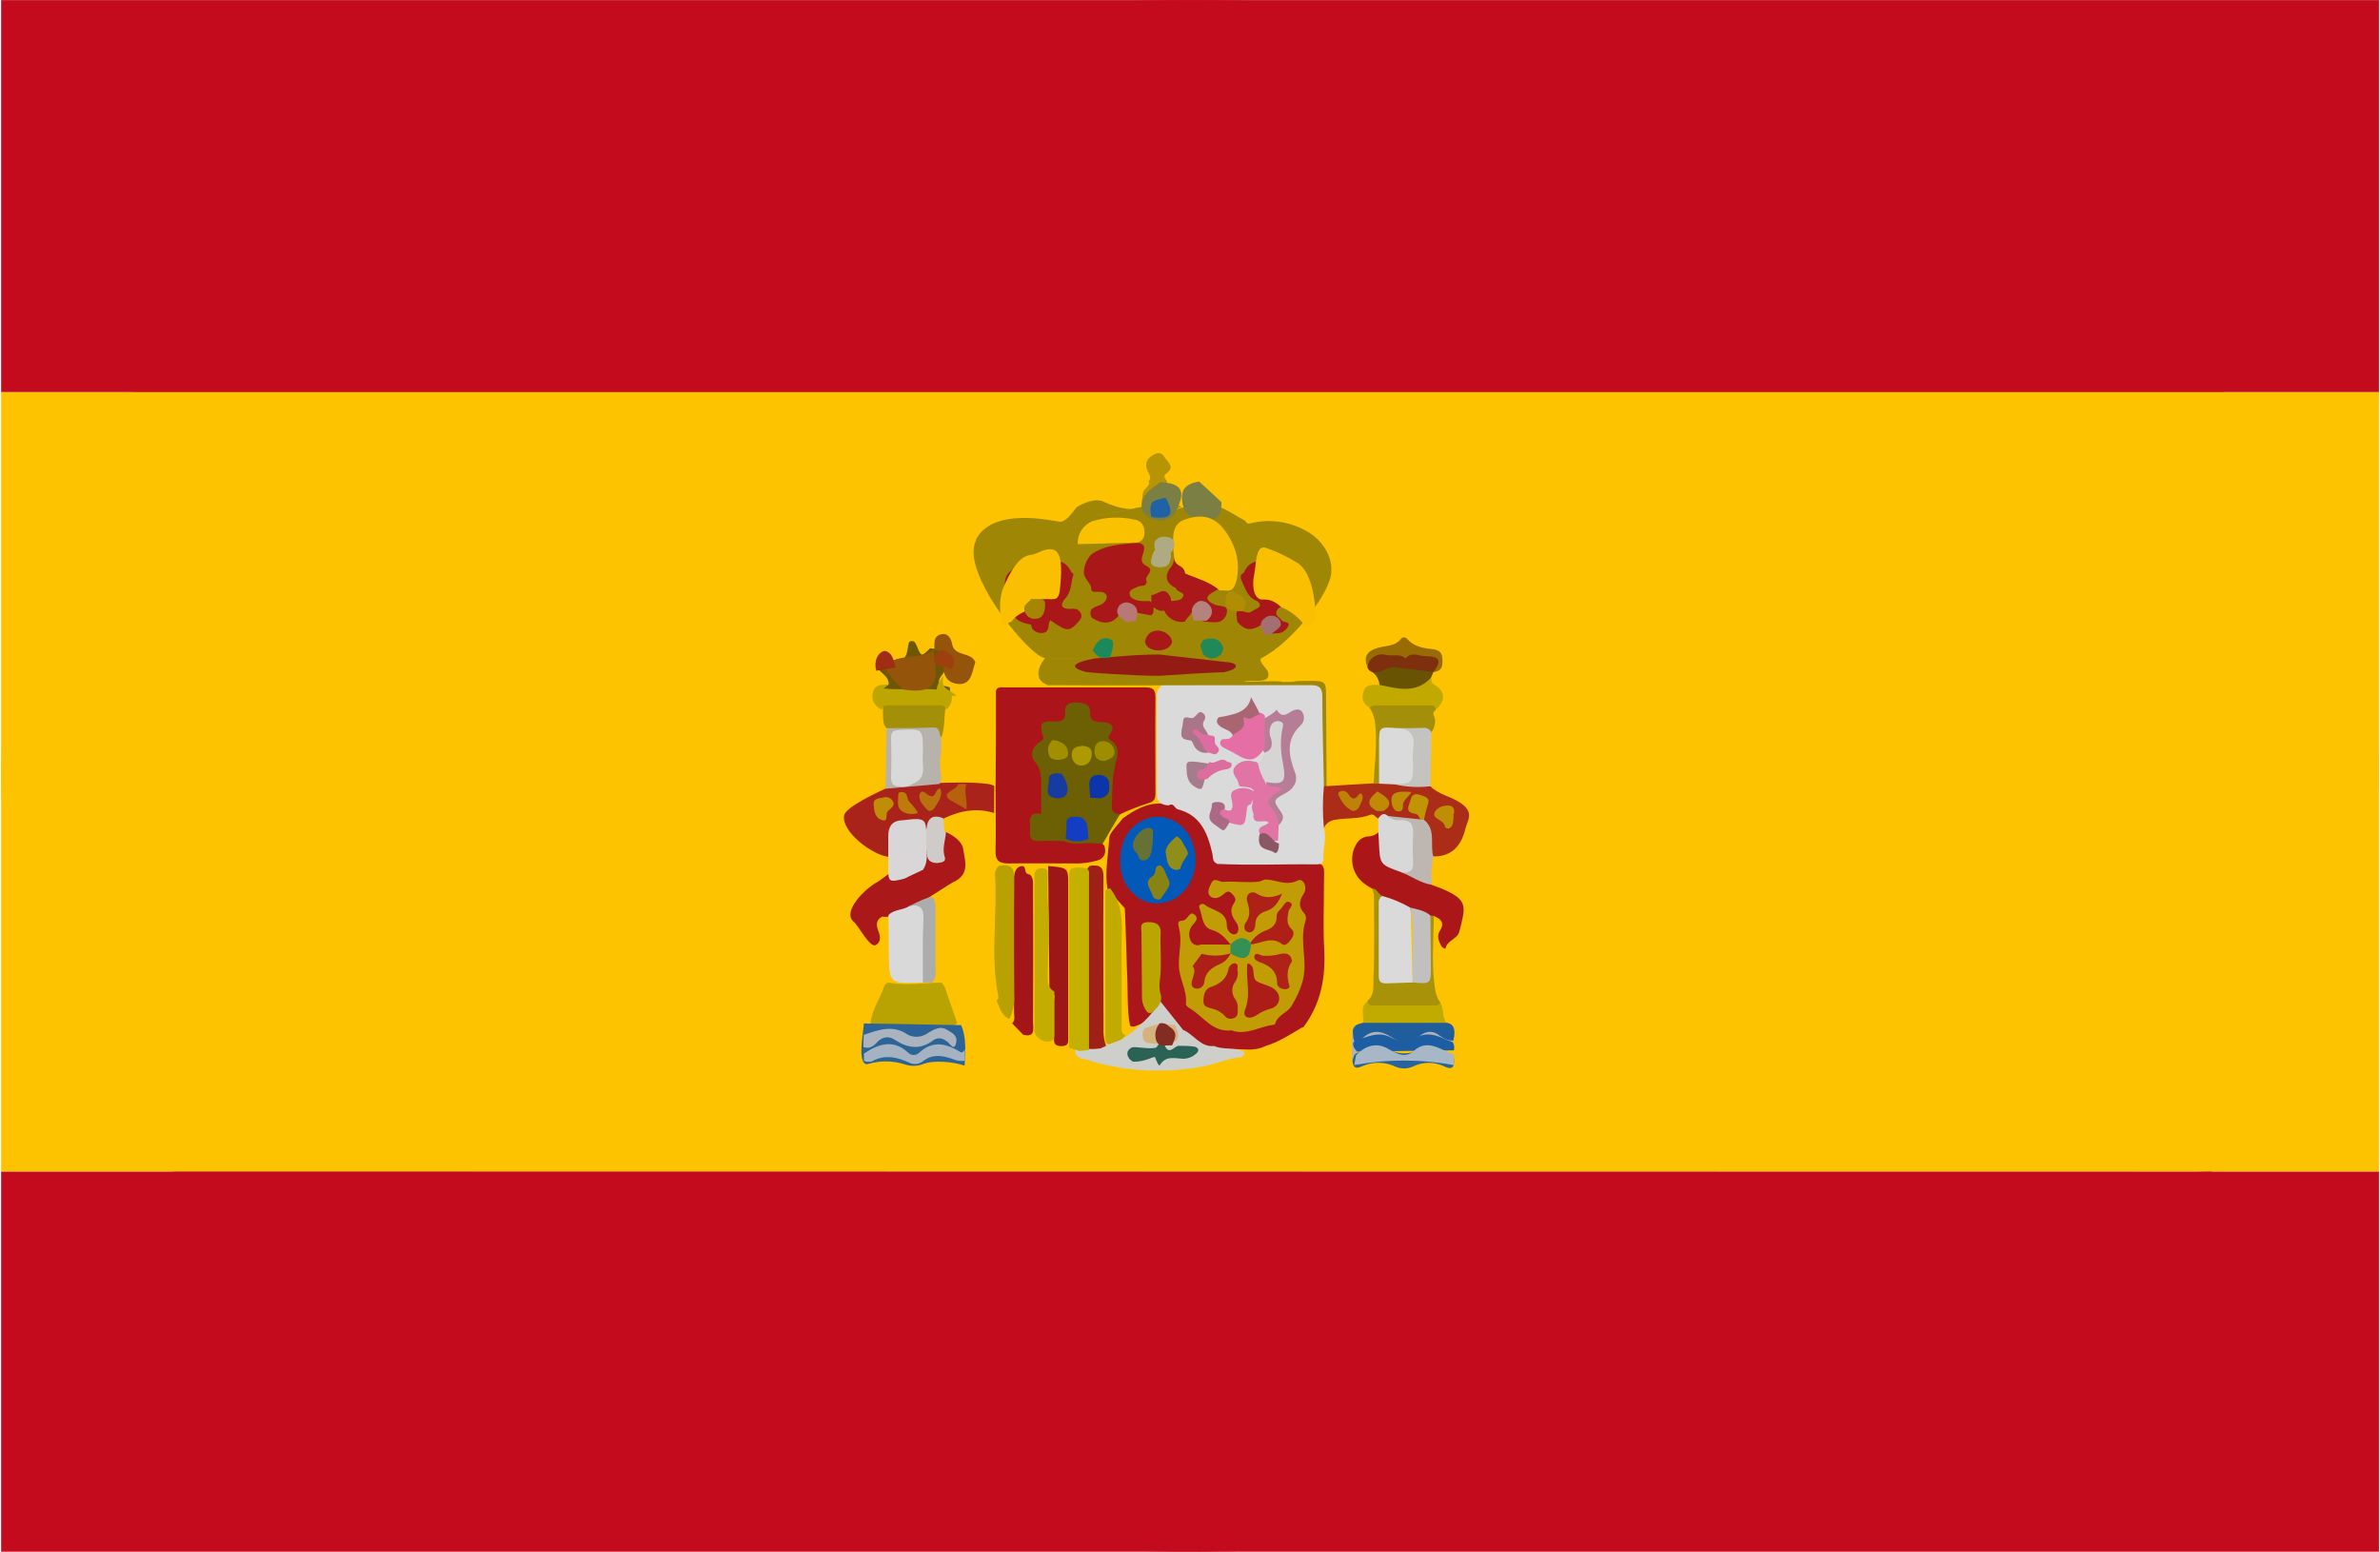 <?xml version="1.0" encoding="UTF-8"?>
<svg width="23px" height="15px" viewBox="0 0 23 15" version="1.1" xmlns="http://www.w3.org/2000/svg" xmlns:xlink="http://www.w3.org/1999/xlink">
    <!-- Generator: Sketch 53.1 (72631) - https://sketchapp.com -->
    <title>西班牙</title>
    <desc>Created with Sketch.</desc>
    <g id="Page-1" stroke="none" stroke-width="1" fill="none" fill-rule="evenodd">
        <g id="首页TRON" transform="translate(-617, -1682)" fill-rule="nonzero">
            <g id="底部导航" transform="translate(0, 1497)">
                <g id="Group-33-Copy" transform="translate(30, 47)">
                    <g id="Group-25-Copy">
                        <g id="Group-35" transform="translate(0, 3)">
                            <g id="西班牙" transform="translate(587, 135)">
                                <path d="M1.65,11.318 C1.513,11.257 1.475,11.153 1.4,11.067 C1.029,10.636 0.721,10.154 0.486,9.636 C0.13,8.873 -0.03,8.036 0.019,7.197 C0.078,6.128 0.096,5.083 0.82,4.124 C1.008,3.873 1.603,3.662 1.843,3.432 C1.938,3.391 2.046,3.403 2.152,3.403 L20.851,3.403 C20.951,3.403 21.051,3.393 21.144,3.43 C21.479,3.747 21.775,4.102 22.025,4.488 C22.814,5.665 23.114,6.894 22.94,8.174 C22.857,8.794 22.661,9.394 22.363,9.945 C22.115,10.411 21.809,10.845 21.454,11.237 C21.425,11.267 21.407,11.304 21.348,11.317" id="Path" fill="#FDC200"></path>
                                <polygon id="Path" fill="#FDC200" points="0.011 3.788 22.99 3.788 22.99 11.321 0.011 11.321"></polygon>
                                <path d="M21.223,11.325 C21.272,11.325 21.324,11.321 21.374,11.321 C21.363,11.426 21.245,11.496 21.165,11.575 C20.113,12.628 18.746,13.458 17.063,14.065 C15.849,14.497 14.586,14.778 13.302,14.901 C11.809,15.054 10.302,15.015 8.819,14.785 C7.311,14.549 5.934,14.128 4.686,13.521 C3.564,12.978 2.624,12.324 1.864,11.559 C1.789,11.484 1.691,11.416 1.676,11.322 L21.223,11.325 Z M1.926,3.376 C2.539,2.761 3.284,2.221 4.144,1.748 C5.047,1.258 6.005,0.873 6.998,0.601 C7.913,0.346 8.849,0.173 9.796,0.083 C10.713,-0.004 11.635,-0.022 12.555,0.03 C13.848,0.099 15.128,0.322 16.367,0.694 C17.743,1.112 18.945,1.687 19.971,2.416 C20.399,2.72 20.801,3.04 21.133,3.393 C21.053,3.43 20.961,3.413 20.873,3.413 C15.483,3.415 10.092,3.415 4.7,3.413 L2.113,3.413 C2.049,3.416 1.963,3.442 1.926,3.376 L1.926,3.376 Z" id="Shape" fill="#C40B1E"></path>
                                <path d="M10.702,8.588 C10.676,8.427 10.709,8.267 10.719,8.107 C10.72,8.095 10.722,8.082 10.726,8.07 C10.758,8.009 10.81,7.962 10.851,7.907 C10.964,7.826 11.081,7.758 11.227,7.764 C11.252,7.761 11.276,7.754 11.298,7.742 C11.541,7.806 11.686,7.961 11.733,8.204 C11.742,8.25 11.747,8.3 11.801,8.32 C12.053,8.342 12.306,8.327 12.557,8.329 C12.84,8.329 12.792,8.349 12.794,8.558 C12.795,8.767 12.785,8.963 12.797,9.167 C12.812,9.442 12.766,9.698 12.597,9.923 C12.591,9.928 12.585,9.931 12.578,9.93 C12.465,9.999 12.352,10.071 12.224,10.109 C12.12,10.162 12.008,10.132 11.899,10.137 L11.768,10.137 C11.626,10.147 11.532,10.053 11.428,9.979 C11.415,9.969 11.403,9.957 11.391,9.945 C11.353,9.893 11.313,9.85 11.274,9.801 C11.229,9.734 10.961,9.976 10.92,9.907 C10.89,9.764 10.901,9.528 10.891,9.384 C10.888,9.34 10.876,8.817 10.869,8.775" id="Path" fill="#AA1619"></path>
                                <path d="M11.759,8.344 C11.713,8.324 11.725,8.281 11.715,8.243 C11.67,8.05 11.602,7.875 11.382,7.82 C11.349,7.811 11.344,7.752 11.295,7.782 C11.222,7.779 11.179,7.75 11.179,7.671 C11.179,7.353 11.176,7.035 11.179,6.717 C11.18,6.699 11.184,6.682 11.191,6.665 C11.229,6.603 11.287,6.593 11.351,6.591 C11.793,6.579 12.236,6.609 12.678,6.599 C12.775,6.599 12.788,6.653 12.794,6.732 C12.807,7.022 12.799,7.311 12.806,7.6 C12.843,7.733 12.839,7.874 12.794,8.004 C12.823,8.101 12.784,8.197 12.79,8.293 C12.794,8.338 12.763,8.353 12.719,8.352 C12.398,8.348 12.077,8.363 11.757,8.347 L11.759,8.344 Z" id="Path" fill="#DADADA"></path>
                                <path d="M12.191,6.356 C12.153,6.39 12.243,6.457 12.254,6.493 C12.291,6.619 12.087,6.562 12.022,6.587 C12.004,6.594 12.407,6.572 12.388,6.59 C12.594,6.59 12.439,6.579 12.645,6.579 C12.815,6.579 12.815,6.579 12.815,6.752 L12.82,7.6 C12.817,7.604 12.812,7.606 12.807,7.606 C12.802,7.606 12.797,7.604 12.794,7.6 C12.789,7.31 12.779,7.021 12.779,6.732 C12.779,6.644 12.748,6.62 12.666,6.62 C12.224,6.62 10.413,6.624 10.125,6.62 C9.911,6.536 10.152,6.301 10.098,6.358 L12.191,6.356 Z" id="Path" fill="#9F8604"></path>
                                <path d="M11.065,4.893 C11.089,4.887 11.114,4.886 11.139,4.888 C11.21,4.883 11.275,4.915 11.342,4.93 C11.425,4.901 11.511,4.882 11.597,4.871 C11.771,4.849 11.89,4.959 12.027,5.028 C12.044,5.036 12.043,5.065 12.077,5.058 C12.257,5.012 12.448,5.035 12.612,5.124 C12.779,5.209 12.879,5.381 12.865,5.526 C12.865,5.711 12.505,6.197 12.192,6.358 L10.097,6.358 C9.94,6.34 9.248,5.489 9.442,5.207" id="Path" fill="#9F8604"></path>
                                <path d="M9.427,5.223 C9.583,4.888 10.192,5.037 10.239,5.041 C10.304,5.046 10.363,4.95 10.406,4.9 C10.406,4.9 10.576,4.789 10.68,4.855 C10.799,4.905 10.947,4.949 11.066,4.892" id="Path" fill="#9F8604"></path>
                                <path d="M13.319,7.909 C13.294,7.899 13.278,7.86 13.244,7.872 C13.134,7.917 13.015,7.9 12.899,7.922 C12.852,7.928 12.812,7.958 12.794,8.001 C12.781,7.866 12.781,7.731 12.794,7.596 L12.819,7.596 C12.969,7.587 13.122,7.577 13.273,7.569 C13.289,7.56 13.307,7.553 13.326,7.549 C13.374,7.544 13.424,7.546 13.472,7.554 C13.584,7.591 13.71,7.544 13.822,7.596 C13.902,7.678 14.019,7.694 14.111,7.756 C14.186,7.806 14.218,7.858 14.182,7.945 C14.17,7.976 14.161,8.006 14.153,8.038 C14.109,8.189 14.015,8.278 13.849,8.275" id="Path" fill="#AB2C17"></path>
                                <path d="M13.838,8.551 C13.869,8.563 13.901,8.573 13.93,8.585 C14.195,8.696 14.163,8.761 14.103,9 C14.085,9.075 13.986,9.084 13.969,9.163 C13.969,9.173 13.937,9.157 13.928,9.14 C13.904,9.095 13.882,9.044 13.914,8.995 C13.964,8.918 13.926,8.879 13.857,8.851 C13.847,8.855 13.837,8.858 13.826,8.858 C13.762,8.836 13.697,8.814 13.631,8.794 C13.544,8.757 13.459,8.719 13.37,8.686 C13.313,8.676 13.304,8.612 13.258,8.585 C13.236,8.571 13.213,8.56 13.193,8.544 C13.064,8.455 13.028,8.28 13.112,8.148 C13.136,8.11 13.176,8.085 13.221,8.082 C13.258,8.082 13.294,8.068 13.319,8.041" id="Path" fill="#AB1719"></path>
                                <path d="M9.238,8.509 C9.17,8.541 8.868,8.75 8.796,8.775 C8.733,8.807 8.664,8.822 8.601,8.852 C8.577,8.86 8.551,8.861 8.526,8.856 C8.461,8.889 8.468,8.942 8.488,8.995 C8.508,9.049 8.517,9.1 8.463,9.132 C8.408,9.164 8.289,8.935 8.253,8.909 C8.133,8.816 8.35,8.588 8.488,8.517 C8.666,8.392 9.051,8.08 9.093,8.049" id="Path" fill="#AA1819"></path>
                                <path d="M9.086,8.023 C9.164,8.038 9.296,8.114 9.308,8.203 C9.324,8.314 9.374,8.438 9.228,8.516" id="Path" fill="#AA1819"></path>
                                <path d="M9.607,7.855 C9.109,7.701 8.701,8.279 8.582,8.279 C8.422,8.256 8.131,8.035 8.157,7.88 C8.172,7.796 8.483,7.655 8.556,7.62 C8.583,7.58 9.515,7.525 9.608,7.594" id="Path" fill="#A9231A"></path>
                                <path d="M9.25,9.885 C9.231,9.907 9.202,9.919 9.172,9.917 C8.944,9.922 8.718,9.922 8.491,9.917 C8.461,9.919 8.432,9.907 8.413,9.885 C8.426,9.75 8.511,9.643 8.549,9.517 C8.562,9.505 8.579,9.491 8.596,9.495 C8.764,9.527 8.934,9.495 9.101,9.495 C9.122,9.52 9.137,9.55 9.145,9.582" id="Path" fill="#B9A303"></path>
                                <path d="M9.781,9.888 C9.815,9.855 9.799,9.814 9.799,9.777 L9.799,8.563 C9.798,8.533 9.798,8.504 9.799,8.475 C9.805,8.431 9.815,8.383 9.862,8.371 C9.922,8.356 9.896,8.421 9.924,8.441 C9.933,8.447 9.944,8.45 9.954,8.451 C9.987,8.483 9.983,8.526 9.983,8.563 C9.985,9.002 9.985,9.441 9.983,9.88 C9.983,9.934 10.009,10.029 9.888,9.998 L9.781,9.888 Z" id="Path" fill="#A31518"></path>
                                <path d="M11.433,9.951 C11.538,9.994 11.599,10.12 11.733,10.107 C11.808,10.139 11.893,10.124 11.969,10.144 C12.007,10.154 12.063,10.166 11.995,10.215 C11.871,10.223 11.758,10.279 11.638,10.301 C11.276,10.373 10.903,10.357 10.549,10.255 C10.52,10.232 10.481,10.24 10.448,10.227 C10.416,10.213 10.377,10.19 10.393,10.141 C10.409,10.126 10.557,10.132 10.58,10.131 C10.628,10.127 10.786,10.06 10.832,10.047 C10.852,10.042 11.139,9.84 11.207,9.667" id="Path" fill="#CECECB"></path>
                                <path d="M13.824,8.846 L13.856,8.849 C13.856,9.095 13.829,9.34 13.873,9.584 C13.882,9.622 13.898,9.658 13.921,9.69 C13.911,9.75 13.858,9.744 13.817,9.745 C13.649,9.75 13.479,9.752 13.313,9.745 C13.268,9.745 13.202,9.752 13.214,9.671 C13.287,9.612 13.27,9.522 13.273,9.451 C13.285,9.183 13.278,8.914 13.278,8.645 C13.274,8.624 13.268,8.604 13.258,8.584 C13.312,8.584 13.319,8.647 13.363,8.659 C13.353,8.882 13.358,9.108 13.358,9.332 C13.358,9.454 13.369,9.461 13.488,9.465 L13.652,9.465 C13.795,9.456 13.797,9.456 13.797,9.316 L13.797,8.971 C13.797,8.929 13.794,8.885 13.824,8.849 L13.824,8.846 Z" id="Path" fill="#A8920A"></path>
                                <path d="M9.654,8.365 C9.772,8.344 9.803,8.39 9.801,8.489 C9.796,8.864 9.797,9.241 9.801,9.616 C9.807,9.694 9.791,9.773 9.754,9.845 C9.673,9.808 9.661,9.733 9.632,9.668 C9.644,9.657 9.649,9.643 9.648,9.628 C9.568,9.238 9.64,8.848 9.616,8.454 C9.614,8.421 9.628,8.388 9.655,8.365 L9.654,8.365 Z" id="Path" fill="#B8A100"></path>
                                <path d="M8.587,6.617 C8.597,6.523 8.484,6.501 8.468,6.422 C8.519,6.39 8.585,6.427 8.635,6.385 C8.781,6.402 8.761,6.284 8.785,6.203 C8.826,6.18 8.844,6.203 8.858,6.237 C8.903,6.348 8.903,6.348 8.988,6.264 L9.093,6.276 C9.067,6.338 9.055,6.394 9.147,6.41 C9.155,6.412 9.161,6.417 9.163,6.423 C9.166,6.43 9.165,6.438 9.161,6.444 L9.095,6.533 C9.024,6.642 9.137,6.617 9.18,6.644 L9.18,6.682 C9.171,6.703 9.148,6.714 9.125,6.708 C8.965,6.678 8.804,6.698 8.642,6.692 C8.597,6.692 8.549,6.692 8.515,6.654 C8.532,6.617 8.569,6.636 8.585,6.614 L8.587,6.617 Z" id="Path" fill="#6D5703"></path>
                                <path d="M13.543,8.428 C13.336,8.354 13.336,8.354 13.326,8.148 C13.326,8.11 13.321,8.077 13.319,8.04 L13.319,7.907 C13.344,7.876 13.368,7.846 13.411,7.883 C13.456,7.906 13.506,7.917 13.557,7.915 C13.588,7.911 13.62,7.92 13.644,7.941 C13.667,7.962 13.681,7.992 13.681,8.023 C13.691,8.134 13.691,8.246 13.681,8.357 C13.672,8.453 13.614,8.457 13.541,8.428 L13.543,8.428 Z" id="Path" fill="#D9D8D8"></path>
                                <path d="M13.325,7.572 L13.274,7.572 C13.282,7.419 13.302,7.265 13.296,7.112 C13.292,7.021 13.296,6.92 13.234,6.839 C13.243,6.784 13.29,6.787 13.328,6.786 C13.481,6.778 13.634,6.778 13.787,6.786 C13.828,6.786 13.892,6.782 13.874,6.86 C13.826,6.892 13.869,6.925 13.869,6.959 C13.87,7.002 13.857,7.044 13.831,7.078 C13.72,7.064 13.608,7.06 13.496,7.066 C13.364,7.075 13.357,7.08 13.355,7.213 L13.355,7.462 C13.361,7.502 13.35,7.542 13.324,7.573 L13.325,7.572 Z" id="Path" fill="#A38F09"></path>
                                <path d="M13.875,6.859 C13.876,6.847 13.871,6.834 13.861,6.826 C13.851,6.817 13.839,6.814 13.826,6.816 L13.274,6.816 C13.262,6.816 13.25,6.829 13.236,6.836 C13.167,6.804 13.158,6.743 13.177,6.683 C13.199,6.605 13.27,6.619 13.329,6.617 C13.397,6.583 13.462,6.627 13.532,6.62 C13.635,6.61 13.738,6.605 13.829,6.55 C13.834,6.573 13.829,6.598 13.858,6.614 C13.969,6.677 13.974,6.77 13.874,6.858 L13.875,6.859 Z" id="Path" fill="#C1A900"></path>
                                <path d="M13.214,9.671 C13.214,9.684 13.22,9.696 13.23,9.704 C13.239,9.712 13.252,9.716 13.265,9.715 L13.884,9.715 C13.896,9.715 13.907,9.701 13.921,9.695 C13.959,9.755 13.931,9.836 13.988,9.892 C13.967,9.913 13.938,9.925 13.908,9.923 C13.688,9.929 13.468,9.93 13.248,9.923 C13.219,9.926 13.19,9.914 13.17,9.892 C13.189,9.819 13.133,9.732 13.216,9.675 L13.214,9.671 Z" id="Path" fill="#C1AB01"></path>
                                <path d="M9.15,6.778 C9.119,6.864 9.137,7.041 9.096,7.125 C9.016,7.065 8.922,7.065 8.827,7.063 C8.74,7.063 8.65,7.088 8.57,7.037 C8.506,6.992 8.553,6.834 8.519,6.78" id="Path" fill="#A48F08"></path>
                                <path d="M8.558,7.621 L8.568,7.036 C8.719,7.036 8.866,7.036 9.015,7.029 C9.09,7.026 9.07,7.092 9.095,7.124 L9.095,7.272 C9.081,7.338 9.08,7.406 9.092,7.472 C9.095,7.51 9.104,7.543 9.078,7.575 L8.558,7.621 Z" id="Path" fill="#B7B2AB"></path>
                                <path d="M9.141,6.859 C9.136,6.822 9.113,6.814 9.078,6.814 L8.584,6.814 C8.55,6.814 8.526,6.823 8.521,6.859 C8.449,6.819 8.414,6.76 8.439,6.679 C8.461,6.609 8.528,6.617 8.585,6.615 L8.54,6.653 C8.757,6.673 8.971,6.637 9.182,6.68 C9.215,6.741 9.197,6.817 9.141,6.858 L9.141,6.859 Z" id="Path" fill="#BDA600"></path>
                                <path d="M13.543,8.428 C13.627,8.44 13.663,8.41 13.656,8.321 C13.65,8.232 13.653,8.141 13.656,8.05 C13.66,7.959 13.624,7.92 13.534,7.925 C13.49,7.932 13.445,7.917 13.415,7.885 L13.726,7.917 C13.738,7.912 13.752,7.914 13.763,7.922 C13.88,8.02 13.818,8.159 13.851,8.277 C13.832,8.366 13.828,8.458 13.838,8.549 C13.729,8.534 13.642,8.467 13.544,8.428 L13.543,8.428 Z" id="Path" fill="#BEB7B1"></path>
                                <path d="M13.501,7.036 C13.584,7.036 13.669,7.036 13.753,7.033 C13.786,7.028 13.819,7.046 13.833,7.076 L13.824,7.597 C13.708,7.611 13.59,7.605 13.476,7.578 C13.62,7.541 13.639,7.437 13.626,7.312 C13.622,7.28 13.622,7.247 13.626,7.215 C13.631,7.144 13.62,7.085 13.534,7.072 C13.524,7.072 13.515,7.069 13.508,7.061 C13.502,7.054 13.499,7.044 13.502,7.034 L13.501,7.036 Z" id="Path" fill="#C3C3C0"></path>
                                <path d="M13.1,10.161 C13.051,10.069 13.063,10.043 13.146,10.01 C13.247,9.967 13.361,9.963 13.465,9.998 C13.546,10.023 13.633,10.02 13.712,9.987 C13.824,9.943 13.982,9.987 14.041,10.073 C14.054,10.096 14.057,10.123 14.05,10.149" id="Path" fill="#1C5DA4"></path>
                                <path d="M13.828,6.55 C13.681,6.706 13.504,6.654 13.331,6.617 C13.327,6.565 13.299,6.518 13.255,6.489 C13.408,6.395 13.578,6.402 13.748,6.422 C13.792,6.428 13.831,6.453 13.855,6.489 L13.828,6.55 Z" id="Path" fill="#685303"></path>
                                <path d="M14.048,10.206 C14.057,10.292 14.054,10.352 13.952,10.301 C13.859,10.259 13.755,10.259 13.663,10.301 C13.609,10.328 13.548,10.331 13.492,10.309 C13.387,10.258 13.268,10.255 13.161,10.303 C13.118,10.321 13.081,10.332 13.071,10.26 C13.071,10.233 13.066,10.202 13.091,10.184 C13.213,10.126 13.349,10.118 13.475,10.163 C13.549,10.186 13.628,10.182 13.7,10.151 C13.826,10.108 13.937,10.141 14.047,10.204 L14.048,10.206 Z" id="Path" fill="#27639F"></path>
                                <path d="M9.288,9.905 C9.339,10.02 9.33,10.156 9.322,10.297 C9.22,10.26 9.021,10.24 8.919,10.282 C8.86,10.304 8.795,10.304 8.737,10.282 C8.622,10.247 8.499,10.247 8.385,10.282 C8.272,10.297 8.353,9.932 8.347,9.889" id="Path" fill="#2C6498"></path>
                                <path d="M13.474,6.446 C13.399,6.446 13.336,6.514 13.255,6.491 C13.234,6.483 13.219,6.466 13.214,6.446 C13.209,6.356 13.26,6.289 13.352,6.301 C13.502,6.32 13.652,6.294 13.802,6.316 C13.85,6.323 13.901,6.332 13.921,6.382 C13.943,6.44 13.884,6.461 13.855,6.493 L13.474,6.446 Z" id="Path" fill="#7E2F0E"></path>
                                <path d="M13.855,6.493 C13.933,6.381 13.917,6.344 13.777,6.34 C13.714,6.34 13.641,6.293 13.584,6.362 C13.528,6.311 13.457,6.343 13.393,6.328 C13.353,6.317 13.311,6.324 13.276,6.347 C13.242,6.369 13.22,6.405 13.214,6.446 C13.177,6.351 13.207,6.299 13.292,6.267 C13.377,6.235 13.477,6.254 13.54,6.171 C13.548,6.163 13.559,6.158 13.571,6.159 C13.583,6.159 13.593,6.165 13.6,6.175 C13.661,6.244 13.746,6.262 13.831,6.271 C13.889,6.275 13.933,6.293 13.938,6.356 C13.943,6.42 13.945,6.483 13.855,6.493 L13.855,6.493 Z" id="Path" fill="#986C02"></path>
                                <path d="M13.087,10.194 L13.071,10.245 C13.06,10.137 13.061,10.028 13.075,9.92 C13.081,9.923 13.09,9.929 13.095,9.927 C13.311,9.868 13.527,9.984 13.744,9.917 C13.849,9.889 13.96,9.911 14.047,9.976 C14.056,10.007 14.054,10.04 14.04,10.07 C13.921,10.029 13.815,9.947 13.675,10.033 C13.6,10.069 13.512,10.065 13.44,10.024 C13.319,9.96 13.212,10.021 13.105,10.053 C13.061,10.066 13.071,10.117 13.105,10.149 C13.118,10.172 13.096,10.182 13.088,10.196 L13.087,10.194 Z" id="Path" fill="#AFB2B6"></path>
                                <path d="M9.327,10.249 C9.284,10.256 9.24,10.249 9.199,10.23 C9.107,10.199 9.011,10.183 8.924,10.251 C8.884,10.281 8.839,10.289 8.796,10.272 C8.674,10.214 8.55,10.185 8.424,10.256 C8.399,10.262 8.373,10.26 8.349,10.251 L8.349,10.18 C8.492,10.085 8.633,10.038 8.777,10.172 C8.81,10.201 8.85,10.201 8.883,10.172 C9.015,10.049 9.146,10.083 9.279,10.164 C9.301,10.178 9.313,10.157 9.325,10.14 L9.325,10.249 L9.327,10.249 Z" id="Path" fill="#A4B2C1"></path>
                                <path d="M11.417,4.9 C11.402,4.9 11.358,4.93 11.342,4.93 C11.308,4.93 11.298,4.901 11.264,4.9 C11.254,4.9 11.206,4.903 11.198,4.9 C11.175,4.891 11.051,4.9 11.033,4.883 C11.027,4.875 11.046,4.772 11.045,4.762 C11.053,4.72 11.125,4.688 11.099,4.654 C11.131,4.617 11.108,4.587 11.092,4.555 C11.062,4.489 11.074,4.436 11.14,4.399 C11.183,4.375 11.22,4.362 11.253,4.416 C11.285,4.469 11.36,4.51 11.27,4.575 C11.237,4.599 11.261,4.627 11.278,4.65 C11.278,4.68 11.247,4.714 11.282,4.74 C11.304,4.757 11.323,4.735 11.339,4.724 C11.368,4.786 11.336,4.853 11.418,4.899 L11.417,4.9 Z" id="Path" fill="#B79401"></path>
                                <path d="M14.047,10.055 C14.003,10.056 13.96,10.041 13.919,10.012 C13.856,9.956 13.782,9.956 13.718,10.012 C13.634,10.079 13.538,10.083 13.451,10.024 C13.349,9.957 13.252,9.942 13.157,10.043 C13.096,10.11 13.073,10.067 13.074,9.951 C13.096,9.89 13.135,9.896 13.17,9.883 L13.987,9.883 C14.043,9.895 14.072,9.938 14.046,10.048 L14.047,10.055 Z" id="Path" fill="#1F5E9B"></path>
                                <path d="M8.347,9.999 C8.489,9.952 8.629,9.896 8.775,9.999 C8.843,10.031 8.915,10.022 8.979,9.974 C9.033,9.943 9.092,9.912 9.15,9.949 C9.188,9.974 9.256,9.999 9.241,10.072 C9.22,10.17 9.176,10.072 9.144,10.058 C9.106,10.029 9.064,10.025 9.025,10.047 C8.897,10.147 8.776,10.131 8.647,10.047 C8.589,10.006 8.521,10.017 8.469,10.078 C8.432,10.12 8.387,10.134 8.343,10.116 L8.347,9.999 Z" id="Path" fill="#ABB4BE"></path>
                                <path d="M13.087,10.291 C13.093,10.26 13.099,10.229 13.105,10.196 C13.203,10.093 13.316,10.072 13.421,10.138 C13.501,10.182 13.583,10.229 13.666,10.152 C13.797,10.034 13.923,10.145 14.05,10.189 L14.05,10.291 C13.729,10.233 13.406,10.233 13.085,10.291 L13.087,10.291 Z" id="Path" fill="#A8B7C6"></path>
                                <path d="M9.212,7.747 C9.086,7.685 9.177,7.653 9.233,7.613 C9.244,7.602 9.254,7.589 9.262,7.576 L9.339,7.576 C9.312,7.656 9.353,7.737 9.339,7.82" id="Path" fill="#B7610D"></path>
                                <path d="M9.112,7.905 C9.132,7.951 9.108,8.003 9.141,8.047 C9.135,8.124 9.103,8.201 9.13,8.28 C9.146,8.326 9.103,8.334 9.056,8.339 C8.984,8.339 8.963,8.302 8.959,8.262 C8.944,8.165 8.944,8.067 8.959,7.971 C8.972,7.912 9.013,7.868 9.108,7.903 L9.112,7.905 Z" id="Path" fill="#CFCBC8"></path>
                                <path d="M9.026,6.281 C9.026,6.314 9.026,6.354 9.033,6.383 C9.076,6.627 8.999,6.702 8.73,6.663 C8.657,6.6 8.593,6.526 8.541,6.445 C8.669,6.303 8.881,6.382 9.026,6.281 L9.026,6.281 Z M9.426,6.396 C9.393,6.492 9.389,6.63 9.245,6.607 C9.134,6.59 9.097,6.489 9.131,6.377 C9.155,6.295 9.087,6.288 9.03,6.278 C9.03,6.212 9.019,6.14 9.104,6.127 C9.161,6.117 9.192,6.172 9.201,6.222 C9.221,6.347 9.383,6.295 9.424,6.396 L9.426,6.396 Z" id="Shape" fill="#945409"></path>
                                <path d="M8.469,6.481 C8.456,6.442 8.457,6.398 8.472,6.36 C8.487,6.322 8.516,6.296 8.548,6.289 C8.621,6.301 8.638,6.374 8.653,6.45 L8.469,6.481 Z" id="Path" fill="#9E2D11"></path>
                                <path d="M9.191,6.467 C9.177,6.46 9.164,6.446 9.146,6.445 C9.1,6.439 9.046,6.445 9.031,6.388 C9.016,6.331 9.064,6.304 9.106,6.276 C9.191,6.318 9.268,6.365 9.189,6.467 L9.191,6.467 Z" id="Path" fill="#9D400E"></path>
                                <path d="M11.804,4.854 C11.804,4.933 11.804,5.022 11.664,5.026 C11.561,5.037 11.464,4.985 11.437,4.904 C11.408,4.792 11.403,4.68 11.589,4.653 C11.658,4.718 11.734,4.784 11.805,4.854 L11.804,4.854 Z M11.22,4.659 C11.493,4.673 11.426,4.821 11.345,4.975 C11.3,5.019 11.237,5.039 11.175,5.027 C11.113,5.016 11.061,4.975 11.034,4.918 C11.02,4.775 11.129,4.722 11.221,4.655 L11.22,4.659 Z" id="Shape" fill="#7C7F43"></path>
                                <path d="M9.241,6.725 C9.177,6.725 9.115,6.716 9.048,6.714 C9.045,6.644 9.071,6.577 9.118,6.533 C9.08,6.668 9.197,6.665 9.241,6.723 L9.241,6.725 Z" id="Path" fill="#BDA600"></path>
                                <path d="M11.893,9.127 C11.842,9.066 11.796,9.009 11.71,8.985 C11.613,8.959 11.621,8.844 11.589,8.768 C11.579,8.745 11.62,8.721 11.644,8.742 C11.719,8.804 11.858,8.8 11.856,8.945 C11.856,8.989 11.9,9.04 11.939,9.026 C11.979,9.012 11.972,8.945 11.948,8.914 C11.9,8.849 11.877,8.793 11.931,8.717 C11.955,8.684 11.919,8.648 11.894,8.625 C11.868,8.602 11.841,8.625 11.819,8.644 C11.778,8.681 11.723,8.691 11.691,8.655 C11.659,8.62 11.691,8.561 11.711,8.524 C11.74,8.477 11.786,8.524 11.822,8.521 C11.937,8.512 12.053,8.533 12.169,8.518 C12.189,8.514 12.209,8.498 12.23,8.498 C12.332,8.498 12.425,8.565 12.541,8.508 C12.592,8.482 12.642,8.568 12.597,8.639 C12.551,8.709 12.549,8.765 12.603,8.824 C12.621,8.844 12.626,8.872 12.617,8.897 C12.562,9.059 12.617,9.222 12.605,9.38 C12.598,9.499 12.54,9.624 12.476,9.728 C12.442,9.783 12.35,9.807 12.325,9.886 C12.325,9.893 12.315,9.902 12.31,9.902 C12.178,9.915 12.055,10.003 11.914,9.96 C11.911,9.96 11.907,9.955 11.904,9.955 C11.72,9.98 11.632,9.824 11.504,9.747 C11.486,9.737 11.458,9.715 11.46,9.703 C11.477,9.568 11.391,9.456 11.392,9.318 C11.392,9.203 11.424,9.084 11.395,8.973 C11.382,8.921 11.379,8.896 11.424,8.896 C11.48,8.896 11.494,8.791 11.547,8.84 C11.599,8.89 11.52,8.926 11.504,8.972 C11.485,9.016 11.49,9.066 11.516,9.106 C11.538,9.132 11.575,9.141 11.606,9.126 L11.893,9.127 Z" id="Path" fill="#C29C04"></path>
                                <path d="M11.038,8.697 C10.884,8.608 10.819,8.467 10.826,8.297 C10.833,8.134 10.894,7.998 11.055,7.921 C11.21,7.846 11.414,7.921 11.499,8.087 C11.616,8.314 11.536,8.592 11.329,8.696 C11.23,8.736 11.135,8.746 11.038,8.696 L11.038,8.697 Z" id="Path" fill="#0359B7"></path>
                                <path d="M10.637,8.185 C10.351,8.185 9.881,8.198 9.886,8.117 C9.893,8.054 9.924,6.994 10.036,6.839 C10.096,6.747 10.721,6.765 10.799,6.858 C10.845,6.913 11.056,7.633 10.813,7.884" id="Path" fill="#6D5F03"></path>
                                <path d="M10.875,10.005 C10.84,10.061 10.774,10.061 10.724,10.089 C10.669,10.079 10.682,10.037 10.682,10.003 L10.682,8.666 C10.682,8.629 10.672,8.589 10.728,8.583 C10.869,8.762 10.839,8.972 10.839,9.175 L10.839,9.912 C10.839,9.949 10.833,9.984 10.874,10.004 L10.875,10.005 Z" id="Path" fill="#C2AB00"></path>
                                <path d="M11.086,9.779 C11.054,9.736 11.036,9.687 11.036,9.636 C11.036,9.427 11.031,9.217 11.031,9.009 C11.031,8.968 11.005,8.91 11.1,8.91 C11.182,8.91 11.218,8.943 11.216,9.009 C11.21,9.17 11.23,9.333 11.206,9.495 C11.204,9.53 11.206,9.566 11.214,9.601 C11.24,9.683 11.19,9.738 11.122,9.789 C11.109,9.79 11.096,9.787 11.086,9.779 L11.086,9.779 Z" id="Path" fill="#BBA501"></path>
                                <path d="M12.223,7.276 C12.211,7.263 12.204,7.247 12.203,7.229 C12.199,7.135 12.174,7.041 12.211,6.95 C12.252,6.918 12.303,6.9 12.337,6.858 C12.368,6.906 12.4,6.928 12.459,6.886 C12.492,6.864 12.548,6.836 12.58,6.873 C12.613,6.915 12.607,6.976 12.567,7.011 C12.422,7.15 12.454,7.302 12.515,7.465 C12.546,7.544 12.507,7.618 12.427,7.662 C12.3,7.73 12.3,7.732 12.38,7.847 C12.417,7.898 12.393,7.935 12.359,7.972 C12.31,7.918 12.284,7.851 12.249,7.79 C12.203,7.713 12.281,7.679 12.324,7.634 C12.241,7.608 12.241,7.608 12.234,7.546" id="Path" fill="#B57E96"></path>
                                <path d="M12.225,7.556 C12.252,7.635 12.34,7.576 12.39,7.626 C12.355,7.645 12.323,7.668 12.293,7.694 C12.252,7.734 12.244,7.763 12.288,7.809 C12.332,7.853 12.357,7.913 12.357,7.974 L12.351,8.121 C12.277,8.141 12.235,8.072 12.174,8.058 C12.14,7.976 12.228,7.988 12.26,7.949 C12.223,7.904 12.099,7.991 12.114,7.863 C12.098,7.832 12.095,7.795 12.104,7.761 C12.13,7.612 12.128,7.61 11.979,7.598 L11.958,7.537 C11.931,7.495 11.894,7.451 11.941,7.401 C11.999,7.339 12.071,7.345 12.144,7.364 C12.202,7.41 12.233,7.482 12.225,7.555 L12.225,7.556 Z" id="Path" fill="#E173A5"></path>
                                <path d="M12.223,6.949 L12.223,7.23 C12.129,7.357 12.078,7.369 11.937,7.283 C11.903,7.263 11.868,7.246 11.832,7.228 C11.796,7.21 11.774,7.184 11.808,7.144 C11.846,7.137 11.895,7.153 11.914,7.1 C11.936,7.042 11.983,6.998 12.007,6.935 C12.024,6.89 12.12,6.895 12.184,6.887 C12.211,6.9 12.236,6.912 12.221,6.949 L12.223,6.949 Z" id="Path" fill="#E56FA5"></path>
                                <path d="M11.674,7.273 L11.669,7.273 C11.612,7.282 11.558,7.251 11.536,7.199 C11.528,7.183 11.519,7.157 11.509,7.155 C11.417,7.145 11.402,7.123 11.426,7.02 C11.441,6.951 11.419,6.916 11.507,6.938 C11.528,6.943 11.541,6.929 11.555,6.916 C11.575,6.896 11.593,6.864 11.626,6.891 C11.648,6.907 11.654,6.937 11.638,6.96 C11.601,7.018 11.657,7.05 11.672,7.094" id="Path" fill="#AA7489"></path>
                                <path d="M12.087,7.771 C12.057,7.778 12.049,7.799 12.049,7.828 C12.029,7.99 12.029,7.99 11.873,7.947 C11.835,7.944 11.802,7.924 11.783,7.892 C11.762,7.851 11.745,7.801 11.828,7.818 C11.906,7.858 11.917,7.812 11.908,7.752 C11.902,7.71 11.878,7.66 11.927,7.636 C11.976,7.61 12.036,7.607 12.087,7.63 C12.177,7.67 12.101,7.724 12.087,7.771 L12.087,7.771 Z" id="Path" fill="#E173A5"></path>
                                <path d="M12.176,6.903 C12.127,6.903 12.093,6.97 12.035,6.933 C12.025,6.927 12.013,6.938 12.016,6.95 C12.047,7.044 11.962,7.062 11.913,7.103 C11.891,7.055 11.838,7.049 11.8,7.024 C11.777,7.007 11.752,6.987 11.763,6.953 C11.773,6.92 11.8,6.93 11.825,6.923 C11.938,6.898 12.061,6.879 12.09,6.737 C12.119,6.791 12.152,6.845 12.177,6.904 L12.176,6.903 Z" id="Path" fill="#A96571"></path>
                                <path d="M11.648,7.512 C11.642,7.537 11.635,7.561 11.628,7.584 C11.615,7.632 11.601,7.633 11.553,7.606 C11.463,7.554 11.468,7.475 11.466,7.396 C11.466,7.352 11.504,7.359 11.533,7.359 C11.581,7.362 11.626,7.371 11.674,7.377 C11.688,7.408 11.667,7.425 11.647,7.436 C11.599,7.467 11.627,7.487 11.647,7.51 L11.648,7.512 Z" id="Path" fill="#A67C8D"></path>
                                <path d="M11.836,7.816 C11.771,7.833 11.781,7.865 11.821,7.895 C11.843,7.912 11.881,7.909 11.881,7.946 C11.818,8.054 11.834,8.033 11.736,7.966 C11.639,7.899 11.718,7.838 11.711,7.776 C11.708,7.752 11.744,7.75 11.767,7.749 C11.818,7.749 11.843,7.769 11.836,7.816 L11.836,7.816 Z" id="Path" fill="#AC6986"></path>
                                <path d="M11.648,7.531 C11.62,7.525 11.575,7.549 11.567,7.499 C11.559,7.449 11.594,7.441 11.626,7.432 C11.648,7.425 11.665,7.407 11.671,7.383 L11.689,7.362 C11.745,7.394 11.798,7.305 11.856,7.357 C11.87,7.37 11.904,7.357 11.902,7.392 C11.902,7.418 11.876,7.428 11.854,7.433 C11.785,7.439 11.719,7.472 11.669,7.525 L11.648,7.531 Z" id="Path" fill="#DB6D9F"></path>
                                <path d="M11.674,7.273 C11.615,7.228 11.613,7.14 11.546,7.1 C11.528,7.09 11.519,7.075 11.533,7.056 C11.546,7.037 11.565,7.046 11.579,7.059 C11.602,7.088 11.639,7.102 11.676,7.097 C11.691,7.12 11.737,7.092 11.74,7.134 C11.738,7.151 11.739,7.169 11.743,7.186 C11.755,7.212 11.798,7.228 11.772,7.266 C11.742,7.312 11.706,7.27 11.674,7.273 L11.674,7.273 Z" id="Path" fill="#DD6DA0"></path>
                                <path d="M12.172,8.062 C12.257,8.01 12.292,8.14 12.36,8.15 C12.36,8.196 12.349,8.263 12.309,8.235 C12.255,8.197 12.139,8.223 12.172,8.062 L12.172,8.062 Z" id="Path" fill="#8B5765"></path>
                                <path d="M10.872,5.899 C10.863,5.891 10.86,5.87 10.843,5.876 C10.833,5.879 10.838,5.894 10.836,5.904 C10.775,6.027 10.673,6.049 10.549,5.967 C10.511,5.883 10.574,5.867 10.63,5.846 C10.666,5.833 10.692,5.802 10.697,5.765 C10.683,5.714 10.642,5.72 10.603,5.718 C10.578,5.718 10.544,5.728 10.545,5.681 C10.535,5.617 10.457,5.587 10.477,5.499 C10.485,5.446 10.509,5.397 10.545,5.358 C10.68,5.263 10.838,5.259 10.992,5.246 C11.074,5.251 11.062,5.303 11.045,5.354 C11.027,5.405 11.024,5.441 11.082,5.47 C11.174,5.517 11.045,5.568 11.082,5.616 C11.079,5.677 11.024,5.653 10.994,5.67 C10.952,5.69 10.89,5.701 10.928,5.771 C10.984,5.815 11.048,5.808 11.113,5.808 C11.16,5.837 11.147,5.883 11.145,5.923 L11.125,5.946 L10.872,5.899 Z" id="Path" fill="#A91718"></path>
                                <path d="M11.365,5.682 C11.266,5.638 11.247,5.563 11.319,5.475 C11.341,5.446 11.35,5.409 11.342,5.373 C11.332,5.287 11.373,5.261 11.451,5.27 C11.574,5.255 11.691,5.26 11.786,5.354 C11.802,5.391 11.852,5.364 11.87,5.398 C11.921,5.613 11.921,5.613 11.719,5.724 C11.657,5.758 11.646,5.793 11.716,5.832 C11.726,5.835 11.736,5.84 11.745,5.844 C11.794,5.864 11.888,5.837 11.849,5.945 C11.806,6.037 11.723,6.01 11.65,6.007 C11.587,6.003 11.575,5.951 11.565,5.899 C11.559,5.887 11.565,5.867 11.548,5.865 C11.531,5.863 11.532,5.885 11.522,5.896 C11.517,5.944 11.466,5.964 11.451,6.007 C11.367,6.022 11.284,5.977 11.25,5.899 C11.234,5.862 11.235,5.834 11.276,5.815 C11.29,5.811 11.304,5.808 11.318,5.807 C11.361,5.802 11.417,5.807 11.434,5.763 C11.451,5.719 11.376,5.726 11.364,5.684 L11.365,5.682 Z" id="Path" fill="#AA1819"></path>
                                <path d="M9.714,5.662 C9.702,5.604 9.726,5.545 9.775,5.511 C9.823,5.438 9.892,5.422 9.974,5.438 C10.017,5.444 10.06,5.44 10.102,5.428 C10.206,5.408 10.302,5.412 10.352,5.528 C10.36,5.534 10.375,5.544 10.374,5.549 C10.347,5.63 10.358,5.723 10.289,5.788 C10.24,5.851 10.262,5.881 10.335,5.884 C10.36,5.881 10.385,5.882 10.41,5.888 C10.462,5.925 10.464,5.967 10.418,6.012 C10.332,6.105 10.31,6.105 10.151,5.993 C10.119,6.031 10.151,6.101 10.085,6.115 C10.045,6.122 10.004,6.108 9.976,6.077 L9.963,6.034 C9.813,6.013 9.781,5.95 9.735,5.822 L9.714,5.662 Z" id="Path" fill="#AA1719"></path>
                                <path d="M12.204,6.03 C12.092,6.099 12.037,6.096 11.958,6.01 C11.939,5.891 11.939,5.887 12.048,5.917 C12.086,5.927 12.099,5.902 12.123,5.892 C12.131,5.887 12.14,5.882 12.149,5.879 C12.201,5.852 12.165,5.815 12.144,5.806 C12.048,5.766 12.031,5.675 11.994,5.598 C11.991,5.588 11.99,5.578 11.99,5.567 C11.994,5.551 12.007,5.542 12.021,5.534 C12.063,5.428 12.148,5.409 12.248,5.431 C12.29,5.442 12.333,5.446 12.376,5.441 C12.473,5.428 12.558,5.445 12.612,5.535 C12.682,5.591 12.65,5.677 12.677,5.747 C12.684,5.766 12.524,5.872 12.499,5.868 C12.474,5.863 12.449,5.86 12.423,5.86 C12.386,5.86 12.348,5.868 12.335,5.91 C12.322,5.952 12.368,5.964 12.383,5.991 C12.398,6.018 12.468,6.003 12.451,6.045 C12.433,6.09 12.389,6.119 12.34,6.119 C12.303,6.119 12.257,6.136 12.24,6.082 C12.234,6.065 12.226,6.049 12.217,6.033 C12.217,6.026 12.217,6.016 12.212,6.016 C12.207,6.016 12.206,6.023 12.203,6.03 L12.204,6.03 Z" id="Path" fill="#A91718"></path>
                                <path d="M11.847,6.397 C11.968,6.402 11.992,6.461 11.824,6.496 C11.693,6.496 11.205,6.53 11.205,6.53 C10.949,6.53 10.522,6.499 10.495,6.493 C10.353,6.456 10.33,6.41 10.578,6.362 C10.691,6.356 10.933,6.324 11.205,6.324 L11.847,6.397 Z" id="Path" fill="#931B14"></path>
                                <path d="M10.416,5.258 C10.41,5.161 10.468,5.071 10.559,5.035 C10.692,4.995 10.833,4.99 10.968,5.022 C11.016,5.028 11.053,5.067 11.057,5.114 C11.067,5.173 11.057,5.22 10.994,5.242 L10.416,5.258 Z" id="Path" fill="#FAC100"></path>
                                <path d="M11.788,5.705 C11.681,5.616 11.565,5.59 11.453,5.541 C11.436,5.439 11.351,5.498 11.342,5.363 C11.332,5.192 11.32,5.064 11.448,5.021 C11.616,4.961 11.766,4.975 11.893,5.215 C11.949,5.32 11.983,5.448 11.951,5.6 C11.919,5.752 11.846,5.695 11.788,5.706 L11.788,5.705 Z M12.616,6.05 C12.544,5.96 12.464,5.897 12.38,5.866 C12.328,5.814 12.27,5.789 12.211,5.793 C12.118,5.803 12.096,5.668 12.119,5.559 C12.143,5.451 12.129,5.243 12.248,5.299 C12.348,5.334 12.446,5.381 12.542,5.441 C12.645,5.514 12.684,5.659 12.706,5.829 C12.723,5.958 12.696,6.057 12.616,6.053 L12.616,6.05 Z M9.974,5.866 C9.91,5.919 9.835,5.919 9.775,6.007 C9.743,6.007 9.7,6.087 9.68,5.988 C9.655,5.89 9.66,5.774 9.693,5.685 C9.767,5.514 9.848,5.366 9.974,5.36 C10.006,5.351 10.038,5.339 10.069,5.323 C10.236,5.264 10.278,5.36 10.243,5.695 C10.233,5.796 10.197,5.787 10.161,5.79 C10.097,5.79 10.029,5.77 9.973,5.863 L9.974,5.866 Z" id="Shape" fill="#F9BF00"></path>
                                <path d="M11.316,5.384 C11.303,5.425 11.311,5.481 11.211,5.481 C11.132,5.481 11.116,5.449 11.126,5.403 C11.137,5.356 11.145,5.29 11.24,5.29 C11.314,5.29 11.314,5.34 11.317,5.384 L11.316,5.384 Z" id="Path" fill="#B0AA83"></path>
                                <path d="M11.327,6.199 C11.309,6.313 11.079,6.313 11.065,6.199 C11.098,6.036 11.306,6.081 11.327,6.199 Z" id="Path" fill="#A71817"></path>
                                <path d="M11.628,6.326 C11.599,6.224 11.586,6.251 11.628,6.183 C11.696,6.164 11.79,6.149 11.824,6.266 L11.804,6.318 C11.751,6.373 11.683,6.376 11.629,6.326 L11.628,6.326 Z" id="Path" fill="#218957"></path>
                                <path d="M10.89,6.012 C10.837,5.974 10.764,5.939 10.813,5.857 C10.833,5.83 10.868,5.816 10.903,5.822 C11.004,5.85 11.001,5.923 10.976,6 L10.89,6.012 Z" id="Path" fill="#B87875"></path>
                                <path d="M11.536,5.995 C11.517,5.929 11.493,5.862 11.583,5.81 C11.609,5.803 11.638,5.807 11.658,5.82 C11.692,5.843 11.712,5.875 11.712,5.909 C11.712,5.943 11.692,5.975 11.658,5.998 L11.536,5.995 Z" id="Path" fill="#B6827C"></path>
                                <path d="M11.253,5.377 C11.183,5.377 11.156,5.326 11.156,5.271 C11.152,5.248 11.16,5.226 11.178,5.211 C11.194,5.196 11.216,5.186 11.239,5.186 C11.296,5.186 11.353,5.195 11.348,5.267 C11.344,5.32 11.305,5.364 11.252,5.378 L11.253,5.377 Z" id="Path" fill="#B0AA83"></path>
                                <path d="M12.237,6.141 C12.178,6.073 12.15,6.005 12.255,5.953 C12.291,5.943 12.331,5.952 12.356,5.977 C12.425,6.065 12.315,6.084 12.279,6.136 C12.267,6.134 12.254,6.134 12.242,6.136 L12.237,6.141 Z" id="Path" fill="#A36F6F"></path>
                                <path d="M13.501,7.036 C13.654,7.039 13.673,7.132 13.656,7.255 C13.652,7.302 13.652,7.349 13.656,7.396 C13.656,7.561 13.644,7.572 13.477,7.579 L13.327,7.572 L13.327,7.192 C13.327,7.021 13.327,7.021 13.504,7.036 L13.501,7.036 Z" id="Path" fill="#DADADA"></path>
                                <path d="M13.761,7.922 L13.724,7.917 C13.715,7.892 13.705,7.869 13.676,7.863 C13.566,7.848 13.62,7.779 13.632,7.727 C13.65,7.653 13.702,7.672 13.751,7.69 C13.792,7.705 13.821,7.722 13.797,7.777 C13.782,7.824 13.77,7.872 13.762,7.92 L13.761,7.922 Z" id="Path" fill="#C19405"></path>
                                <path d="M14.048,7.879 C14.048,7.907 14.045,7.936 14.039,7.964 C14.033,7.981 14.021,7.996 14.004,8.005 C13.995,8.01 13.964,7.996 13.964,7.993 C13.964,7.921 13.845,7.919 13.861,7.859 C13.874,7.808 13.945,7.778 14.004,7.784 C14.053,7.789 14.064,7.835 14.044,7.879 L14.048,7.879 Z" id="Path" fill="#C08E05"></path>
                                <path d="M13.078,7.837 C13.002,7.808 12.965,7.747 12.935,7.68 C12.932,7.673 12.932,7.665 12.936,7.659 C12.94,7.652 12.946,7.648 12.954,7.646 C12.978,7.636 13.006,7.643 13.023,7.663 C13.055,7.71 13.084,7.747 13.132,7.676 C13.136,7.67 13.144,7.668 13.151,7.669 C13.159,7.67 13.164,7.676 13.166,7.683 C13.176,7.72 13.154,7.752 13.141,7.784 C13.132,7.812 13.107,7.833 13.078,7.836 L13.078,7.837 Z" id="Path" fill="#BF8207"></path>
                                <path d="M13.64,7.654 C13.608,7.706 13.553,7.735 13.558,7.788 C13.558,7.814 13.553,7.844 13.51,7.84 C13.477,7.836 13.465,7.81 13.454,7.782 C13.427,7.671 13.469,7.637 13.637,7.653 L13.64,7.654 Z" id="Path" fill="#C08D06"></path>
                                <path d="M13.313,7.649 C13.435,7.717 13.463,7.774 13.374,7.833 C13.365,7.839 13.308,7.839 13.299,7.833 C13.195,7.774 13.224,7.718 13.313,7.646 L13.313,7.649 Z" id="Path" fill="#C08A06"></path>
                                <path d="M13.652,9.493 C13.569,9.497 13.484,9.498 13.399,9.502 C13.351,9.502 13.324,9.49 13.324,9.435 L13.324,8.716 C13.323,8.691 13.338,8.667 13.361,8.658 C13.456,8.684 13.547,8.722 13.632,8.772" id="Path" fill="#DADADA"></path>
                                <path d="M13.828,9.336 C13.828,9.508 13.828,9.508 13.652,9.493 C13.643,9.253 13.672,9.012 13.633,8.771 C13.699,8.787 13.769,8.798 13.823,8.846 L13.828,9.336 Z" id="Path" fill="#C2C0BE"></path>
                                <path d="M8.919,9.493 C8.591,9.508 8.591,9.508 8.589,9.187 C8.589,9.073 8.586,8.957 8.586,8.842 C8.64,8.784 8.728,8.797 8.79,8.753 C8.934,8.73 8.953,8.743 8.954,8.881 C8.958,9.044 8.954,9.207 8.954,9.37 C8.96,9.415 8.946,9.459 8.917,9.493 L8.919,9.493 Z" id="Path" fill="#D9D9D9"></path>
                                <path d="M8.742,8.489 C8.586,8.529 8.582,8.526 8.584,8.361 L8.584,8.082 C8.584,7.989 8.618,7.929 8.72,7.926 C8.953,7.899 8.954,7.9 8.951,8.131 C8.951,8.223 8.978,8.319 8.919,8.405 C8.859,8.432 8.8,8.46 8.742,8.489 Z" id="Path" fill="#D8D6D6"></path>
                                <path d="M8.919,9.493 C8.919,9.288 8.914,9.085 8.924,8.879 C8.929,8.772 8.89,8.736 8.789,8.753 C8.861,8.721 8.929,8.679 9.007,8.666 C9.041,8.696 9.039,8.736 9.041,8.775 L9.041,9.381 C9.047,9.42 9.036,9.461 9.01,9.492 L8.919,9.492 L8.919,9.493 Z" id="Path" fill="#ADACAC"></path>
                                <path d="M10.727,6.354 C10.671,6.354 10.629,6.382 10.56,6.286 C10.599,6.178 10.68,6.136 10.748,6.189 C10.774,6.217 10.739,6.32 10.726,6.354 L10.727,6.354 Z" id="Path" fill="#1A895C"></path>
                                <path d="M8.7,7.599 C8.635,7.603 8.609,7.572 8.611,7.507 C8.615,7.381 8.615,7.254 8.611,7.128 C8.611,7.073 8.633,7.056 8.686,7.054 C8.919,7.04 8.919,7.039 8.919,7.267 C8.916,7.307 8.916,7.347 8.919,7.387 C8.933,7.481 8.902,7.546 8.809,7.58 C8.775,7.6 8.735,7.607 8.696,7.6 L8.7,7.599 Z" id="Path" fill="#D9D9D9"></path>
                                <path d="M8.551,7.702 C8.581,7.699 8.611,7.714 8.627,7.739 C8.648,7.769 8.631,7.793 8.607,7.813 C8.595,7.822 8.585,7.832 8.576,7.844 C8.556,7.87 8.589,7.946 8.52,7.923 C8.45,7.899 8.445,7.822 8.443,7.765 C8.441,7.708 8.509,7.716 8.551,7.702 L8.551,7.702 Z" id="Path" fill="#C08D06"></path>
                                <path d="M9.087,7.618 C9.114,7.692 9.067,7.747 9.033,7.804 C9.014,7.834 8.981,7.851 8.951,7.815 C8.921,7.78 8.87,7.726 8.888,7.674 C8.906,7.622 8.942,7.664 8.973,7.683 C9.048,7.73 9.032,7.619 9.086,7.619 L9.087,7.618 Z" id="Path" fill="#B8710E"></path>
                                <path d="M8.871,7.855 C8.832,7.869 8.788,7.869 8.75,7.855 C8.669,7.825 8.675,7.765 8.68,7.707 C8.68,7.686 8.676,7.653 8.706,7.653 C8.78,7.649 8.758,7.717 8.788,7.747 C8.821,7.78 8.849,7.816 8.871,7.855 L8.871,7.855 Z" id="Path" fill="#BD7C09"></path>
                                <path d="M9.623,6.684 C9.632,6.631 9.674,6.642 9.708,6.642 L11.073,6.642 C11.146,6.642 11.166,6.668 11.166,6.737 C11.163,7.046 11.166,7.354 11.166,7.663 C11.166,7.715 11.158,7.746 11.095,7.761 C11.005,7.79 10.918,7.824 10.832,7.864 C10.776,7.867 10.744,7.854 10.745,7.786 C10.75,7.645 10.745,7.507 10.783,7.368 C10.803,7.296 10.825,7.208 10.727,7.147 C10.679,7.119 10.775,7.065 10.747,7.014 C10.717,6.971 10.669,6.981 10.627,6.977 C10.572,6.971 10.53,6.964 10.535,6.888 C10.54,6.797 10.464,6.79 10.396,6.787 C10.328,6.784 10.283,6.812 10.294,6.891 C10.298,6.917 10.288,6.943 10.267,6.959 C10.204,6.992 10.126,6.943 10.066,6.996 C10.06,7.031 10.064,7.068 10.076,7.102 C10.095,7.139 10.076,7.152 10.042,7.174 C9.974,7.219 9.949,7.3 10.001,7.36 C10.069,7.439 10.062,7.525 10.062,7.614 L10.062,7.863 C9.912,7.843 9.964,7.955 9.954,8.026 C9.942,8.112 9.984,8.132 10.062,8.127 C10.141,8.122 10.209,8.127 10.282,8.127 C10.379,8.172 10.482,8.137 10.582,8.149 C10.623,8.154 10.674,8.134 10.679,8.203 C10.689,8.254 10.656,8.304 10.604,8.314 C10.544,8.332 10.482,8.341 10.42,8.343 C10.195,8.343 9.973,8.34 9.749,8.343 C9.654,8.343 9.618,8.316 9.621,8.219 C9.626,8.027 9.621,7.835 9.621,7.642 C9.625,7.327 9.625,7.007 9.625,6.688 L9.623,6.684 Z" id="Path" fill="#AB1519"></path>
                                <path d="M10.142,9.586 L10.129,8.368 C10.317,8.383 10.323,8.388 10.323,8.53 L10.323,10.053 C10.323,10.09 10.306,10.107 10.259,10.108 C10.203,10.108 10.186,10.088 10.186,10.048 L10.186,9.676 C10.186,9.642 10.212,9.599 10.144,9.585 L10.142,9.586 Z" id="Path" fill="#9E1717"></path>
                                <path d="M10.687,10.107 L10.636,10.13 C10.496,10.144 10.494,10.144 10.494,10.035 L10.494,8.489 C10.494,8.445 10.49,8.402 10.532,8.366 C10.632,8.351 10.664,8.382 10.664,8.471 C10.66,8.96 10.664,9.448 10.664,9.937 C10.661,9.995 10.669,10.052 10.688,10.107 L10.687,10.107 Z" id="Path" fill="#9F2115"></path>
                                <path d="M10.097,10.062 C10.029,10.04 9.989,9.992 9.997,9.942 C10.002,9.461 9.997,8.981 9.997,8.498 L9.997,8.444 C10.002,8.412 10.024,8.386 10.077,8.39 C10.129,8.393 10.124,8.423 10.124,8.449 C10.124,8.536 10.117,8.623 10.124,8.709 C10.152,8.952 10.124,9.198 10.124,9.442 C10.124,9.493 10.124,9.543 10.189,9.582 L10.189,9.994 C10.189,10.039 10.184,10.075 10.094,10.061 L10.097,10.062 Z" id="Path" fill="#C4AD00"></path>
                                <path d="M10.299,8.102 C10.3,8.077 10.302,8.053 10.306,8.028 C10.314,7.977 10.279,7.9 10.367,7.892 C10.472,7.882 10.51,7.925 10.513,8.04 C10.514,8.062 10.516,8.083 10.52,8.104 C10.45,8.137 10.369,8.137 10.299,8.104 L10.299,8.102 Z" id="Path" fill="#133DC3"></path>
                                <path d="M10.331,10.126 L10.331,8.474 C10.331,8.425 10.324,8.378 10.434,8.382 C10.543,8.385 10.524,8.429 10.524,8.473 L10.524,10.145 L10.434,10.155 L10.331,10.126 Z" id="Path" fill="#C3B000"></path>
                                <path d="M11.256,10.1 C11.293,10.195 11.341,10.119 11.385,10.105 C11.436,10.104 11.487,10.106 11.538,10.112 C11.587,10.122 11.596,10.154 11.553,10.186 C11.522,10.213 11.483,10.228 11.443,10.23 C11.359,10.23 11.268,10.193 11.208,10.292 C11.198,10.309 11.17,10.235 11.162,10.215 C11.152,10.202 11.071,10.26 10.955,10.259 C10.906,10.246 10.853,10.155 10.946,10.118 C10.994,10.114 11.191,10.152 11.184,10.104 C11.204,10.087 11.234,10.085 11.256,10.1 L11.256,10.1 Z" id="Path" fill="#2A6355"></path>
                                <path d="M11.127,4.999 C11.086,4.804 11.185,4.844 11.24,4.811 C11.248,4.813 11.257,4.813 11.266,4.811 C11.328,4.922 11.337,5.002 11.224,5.002 C11.191,5.002 11.158,5.002 11.127,4.995 L11.127,4.999 Z" id="Path" fill="#1F63A5"></path>
                                <path d="M9.961,5.788 L9.993,5.788 C10.034,5.792 10.1,5.773 10.1,5.837 C10.1,5.901 10.085,5.979 10.005,5.979 C9.96,5.985 9.917,5.953 9.901,5.902 C9.884,5.838 9.942,5.826 9.962,5.789 L9.961,5.788 Z" id="Path" fill="#A68503"></path>
                                <path d="M11.961,9.386 C11.965,9.418 11.958,9.451 11.941,9.48 C11.898,9.532 11.898,9.607 11.941,9.66 C11.958,9.688 11.965,9.721 11.961,9.754 C11.961,9.786 11.965,9.823 11.924,9.837 C11.893,9.852 11.855,9.843 11.835,9.815 C11.803,9.78 11.761,9.756 11.715,9.746 C11.677,9.732 11.632,9.734 11.63,9.678 C11.629,9.623 11.642,9.557 11.695,9.539 C11.788,9.507 11.853,9.464 11.872,9.362 C11.875,9.34 11.906,9.298 11.943,9.31 C11.974,9.322 11.953,9.362 11.96,9.384 L11.961,9.386 Z" id="Path" fill="#AD1E17"></path>
                                <path d="M12.067,9.31 C12.145,9.344 12.087,9.448 12.148,9.483 C12.209,9.518 12.284,9.52 12.332,9.574 C12.358,9.6 12.368,9.638 12.358,9.674 C12.348,9.709 12.319,9.736 12.283,9.745 C12.233,9.758 12.187,9.779 12.145,9.808 C12.07,9.858 12.004,9.829 12.032,9.756 C12.092,9.607 12.037,9.461 12.054,9.317 C12.054,9.317 12.058,9.313 12.066,9.31 L12.067,9.31 Z" id="Path" fill="#AD1D17"></path>
                                <path d="M12.085,9.11 C12.118,9.057 12.167,9.017 12.224,8.994 C12.289,8.972 12.342,8.933 12.337,8.854 C12.337,8.817 12.364,8.797 12.386,8.772 C12.408,8.746 12.427,8.694 12.468,8.72 C12.508,8.745 12.458,8.775 12.452,8.806 C12.442,8.866 12.427,8.927 12.481,8.977 C12.515,9.009 12.498,9.044 12.478,9.075 C12.458,9.105 12.419,9.146 12.391,9.124 C12.286,9.041 12.191,9.117 12.091,9.124 L12.084,9.117 L12.085,9.11 Z" id="Path" fill="#AD1F17"></path>
                                <path d="M12.391,8.635 C12.357,8.708 12.323,8.775 12.243,8.8 C12.175,8.822 12.131,8.858 12.131,8.938 C12.131,8.975 12.104,9.024 12.055,9.004 C12.018,8.989 12.018,8.94 12.042,8.91 C12.086,8.846 12.076,8.783 12.054,8.715 C12.032,8.646 12.088,8.599 12.144,8.634 C12.231,8.688 12.306,8.671 12.394,8.634 L12.391,8.635 Z" id="Path" fill="#AE2117"></path>
                                <path d="M11.613,9.216 C11.705,9.24 11.801,9.239 11.892,9.212 C11.873,9.256 11.839,9.291 11.796,9.312 C11.71,9.349 11.648,9.391 11.638,9.493 C11.635,9.513 11.624,9.531 11.606,9.542 C11.589,9.553 11.568,9.556 11.548,9.55 C11.504,9.534 11.514,9.492 11.525,9.456 C11.537,9.414 11.557,9.374 11.525,9.335 L11.613,9.216 Z" id="Path" fill="#AD2017"></path>
                                <path d="M12.488,9.286 C12.434,9.357 12.434,9.439 12.461,9.527 C12.466,9.543 12.445,9.557 12.423,9.559 C12.381,9.559 12.342,9.535 12.342,9.501 C12.342,9.384 12.272,9.33 12.172,9.296 C12.146,9.288 12.11,9.264 12.124,9.234 C12.139,9.197 12.173,9.228 12.199,9.234 C12.257,9.239 12.315,9.233 12.371,9.218 C12.422,9.206 12.476,9.211 12.486,9.288 L12.488,9.286 Z" id="Path" fill="#AE2217"></path>
                                <path d="M12.085,9.11 C12.085,9.115 12.089,9.12 12.09,9.127 C12.077,9.268 12.032,9.289 11.891,9.214 L11.891,9.126 C11.952,9.066 12.013,9.034 12.085,9.107 L12.085,9.11 Z" id="Path" fill="#368F53"></path>
                                <path d="M10.257,7.473 C10.289,7.514 10.31,7.561 10.317,7.61 C10.321,7.682 10.291,7.717 10.207,7.714 C10.075,7.691 10.141,7.603 10.135,7.541 C10.129,7.469 10.195,7.47 10.256,7.474 L10.257,7.473 Z" id="Path" fill="#183B9F"></path>
                                <path d="M10.631,7.714 L10.535,7.707 C10.535,7.665 10.527,7.621 10.527,7.579 C10.527,7.537 10.539,7.492 10.607,7.488 C10.633,7.485 10.66,7.49 10.681,7.504 C10.702,7.517 10.715,7.537 10.718,7.559 C10.722,7.616 10.734,7.69 10.632,7.714 L10.631,7.714 Z" id="Path" fill="#0C34AB"></path>
                                <path d="M10.676,7.353 C10.6,7.353 10.58,7.311 10.578,7.272 C10.575,7.234 10.578,7.171 10.646,7.162 C10.713,7.154 10.761,7.201 10.77,7.256 C10.779,7.311 10.733,7.334 10.674,7.353 L10.676,7.353 Z" id="Path" fill="#9F8D00"></path>
                                <path d="M10.173,7.15 C10.248,7.159 10.305,7.196 10.316,7.242 C10.326,7.285 10.334,7.334 10.235,7.341 C10.154,7.348 10.132,7.308 10.132,7.267 C10.12,7.227 10.135,7.185 10.173,7.151 L10.173,7.15 Z" id="Path" fill="#A18F00"></path>
                                <path d="M10.443,7.206 C10.505,7.206 10.551,7.225 10.551,7.278 C10.551,7.33 10.53,7.397 10.448,7.397 C10.382,7.397 10.357,7.336 10.357,7.29 C10.357,7.245 10.381,7.212 10.448,7.209 L10.443,7.206 Z" id="Path" fill="#AD9900"></path>
                                <path d="M11.373,8.08 C11.389,8.091 11.403,8.103 11.416,8.117 C11.439,8.165 11.491,8.232 11.477,8.257 C11.451,8.301 11.418,8.338 11.407,8.39 C11.407,8.399 11.375,8.409 11.359,8.405 C11.273,8.387 11.278,8.296 11.266,8.244 C11.254,8.191 11.315,8.126 11.373,8.081 L11.373,8.08 Z" id="Path" fill="#918D1A"></path>
                                <path d="M11.213,8.361 C11.258,8.39 11.266,8.454 11.291,8.496 C11.329,8.56 11.254,8.62 11.22,8.679 C11.207,8.706 11.147,8.687 11.14,8.657 C11.127,8.596 11.043,8.529 11.135,8.469 C11.156,8.454 11.167,8.43 11.166,8.405 C11.169,8.385 11.174,8.364 11.213,8.361 L11.213,8.361 Z" id="Path" fill="#898314"></path>
                                <path d="M11.142,8.023 C11.142,8.148 11.142,8.32 11.045,8.314 C10.997,8.311 11.004,8.257 10.984,8.24 C10.863,8.139 11.083,7.93 11.142,8.023" id="Path" fill="#657234"></path>
                                <path d="M11.37,10.052 C11.338,10.095 11.188,10.09 11.091,10.078 C11.035,10.071 11.022,9.95 11.076,9.931 C11.208,9.888 11.208,9.888 11.358,9.905 C11.377,9.967 11.404,9.994 11.37,10.052 L11.37,10.052 Z" id="Path" fill="#D6B37C"></path>
                                <path d="M11.179,10.067 C11.153,10.007 11.163,9.944 11.206,9.888 C11.272,9.878 11.284,9.913 11.316,9.93 C11.39,9.986 11.349,10.042 11.328,10.1 L11.206,10.103 L11.179,10.067 Z" id="Path" fill="#822C24"></path>
                                <path d="M12.158,7.382 C12.196,7.355 12.196,7.308 12.223,7.271 C12.298,7.247 12.298,7.192 12.282,7.133 C12.266,7.096 12.265,7.055 12.279,7.017 C12.292,6.98 12.331,6.96 12.369,6.97 C12.415,6.983 12.398,7.018 12.391,7.05 C12.372,7.157 12.375,7.267 12.398,7.373 C12.432,7.564 12.408,7.585 12.226,7.555 C12.193,7.502 12.17,7.443 12.158,7.382 L12.158,7.382 Z" id="Path" fill="#D7D4D5"></path>
                                <path d="M11.994,5.904 L11.957,5.904 C11.892,5.904 11.833,5.897 11.844,5.789 C11.844,5.762 11.856,5.736 11.875,5.723 C11.894,5.709 11.918,5.709 11.937,5.723 C11.988,5.757 12.077,5.787 12.016,5.904 L11.994,5.904 L11.994,5.904 Z" id="Path" fill="#B08D03"></path>
                                <path d="M11.126,5.846 C11.128,5.814 11.128,5.782 11.126,5.75 C11.185,5.75 11.244,5.662 11.299,5.75 C11.312,5.765 11.318,5.787 11.317,5.808 C11.316,5.83 11.307,5.849 11.293,5.862 C11.235,5.938 11.179,5.891 11.124,5.85 L11.126,5.846 Z" id="Path" fill="#A91718"></path>
                                <path d="M0.011,0.001 L22.99,0.001 L22.99,3.788 L0.011,3.788 L0.011,0.001 Z M0.011,11.321 L22.99,11.321 L22.99,14.993 L0.011,14.993 L0.011,11.321 Z" id="Shape" fill="#C40B1E"></path>
                            </g>
                        </g>
                    </g>
                </g>
            </g>
        </g>
    </g>
</svg>